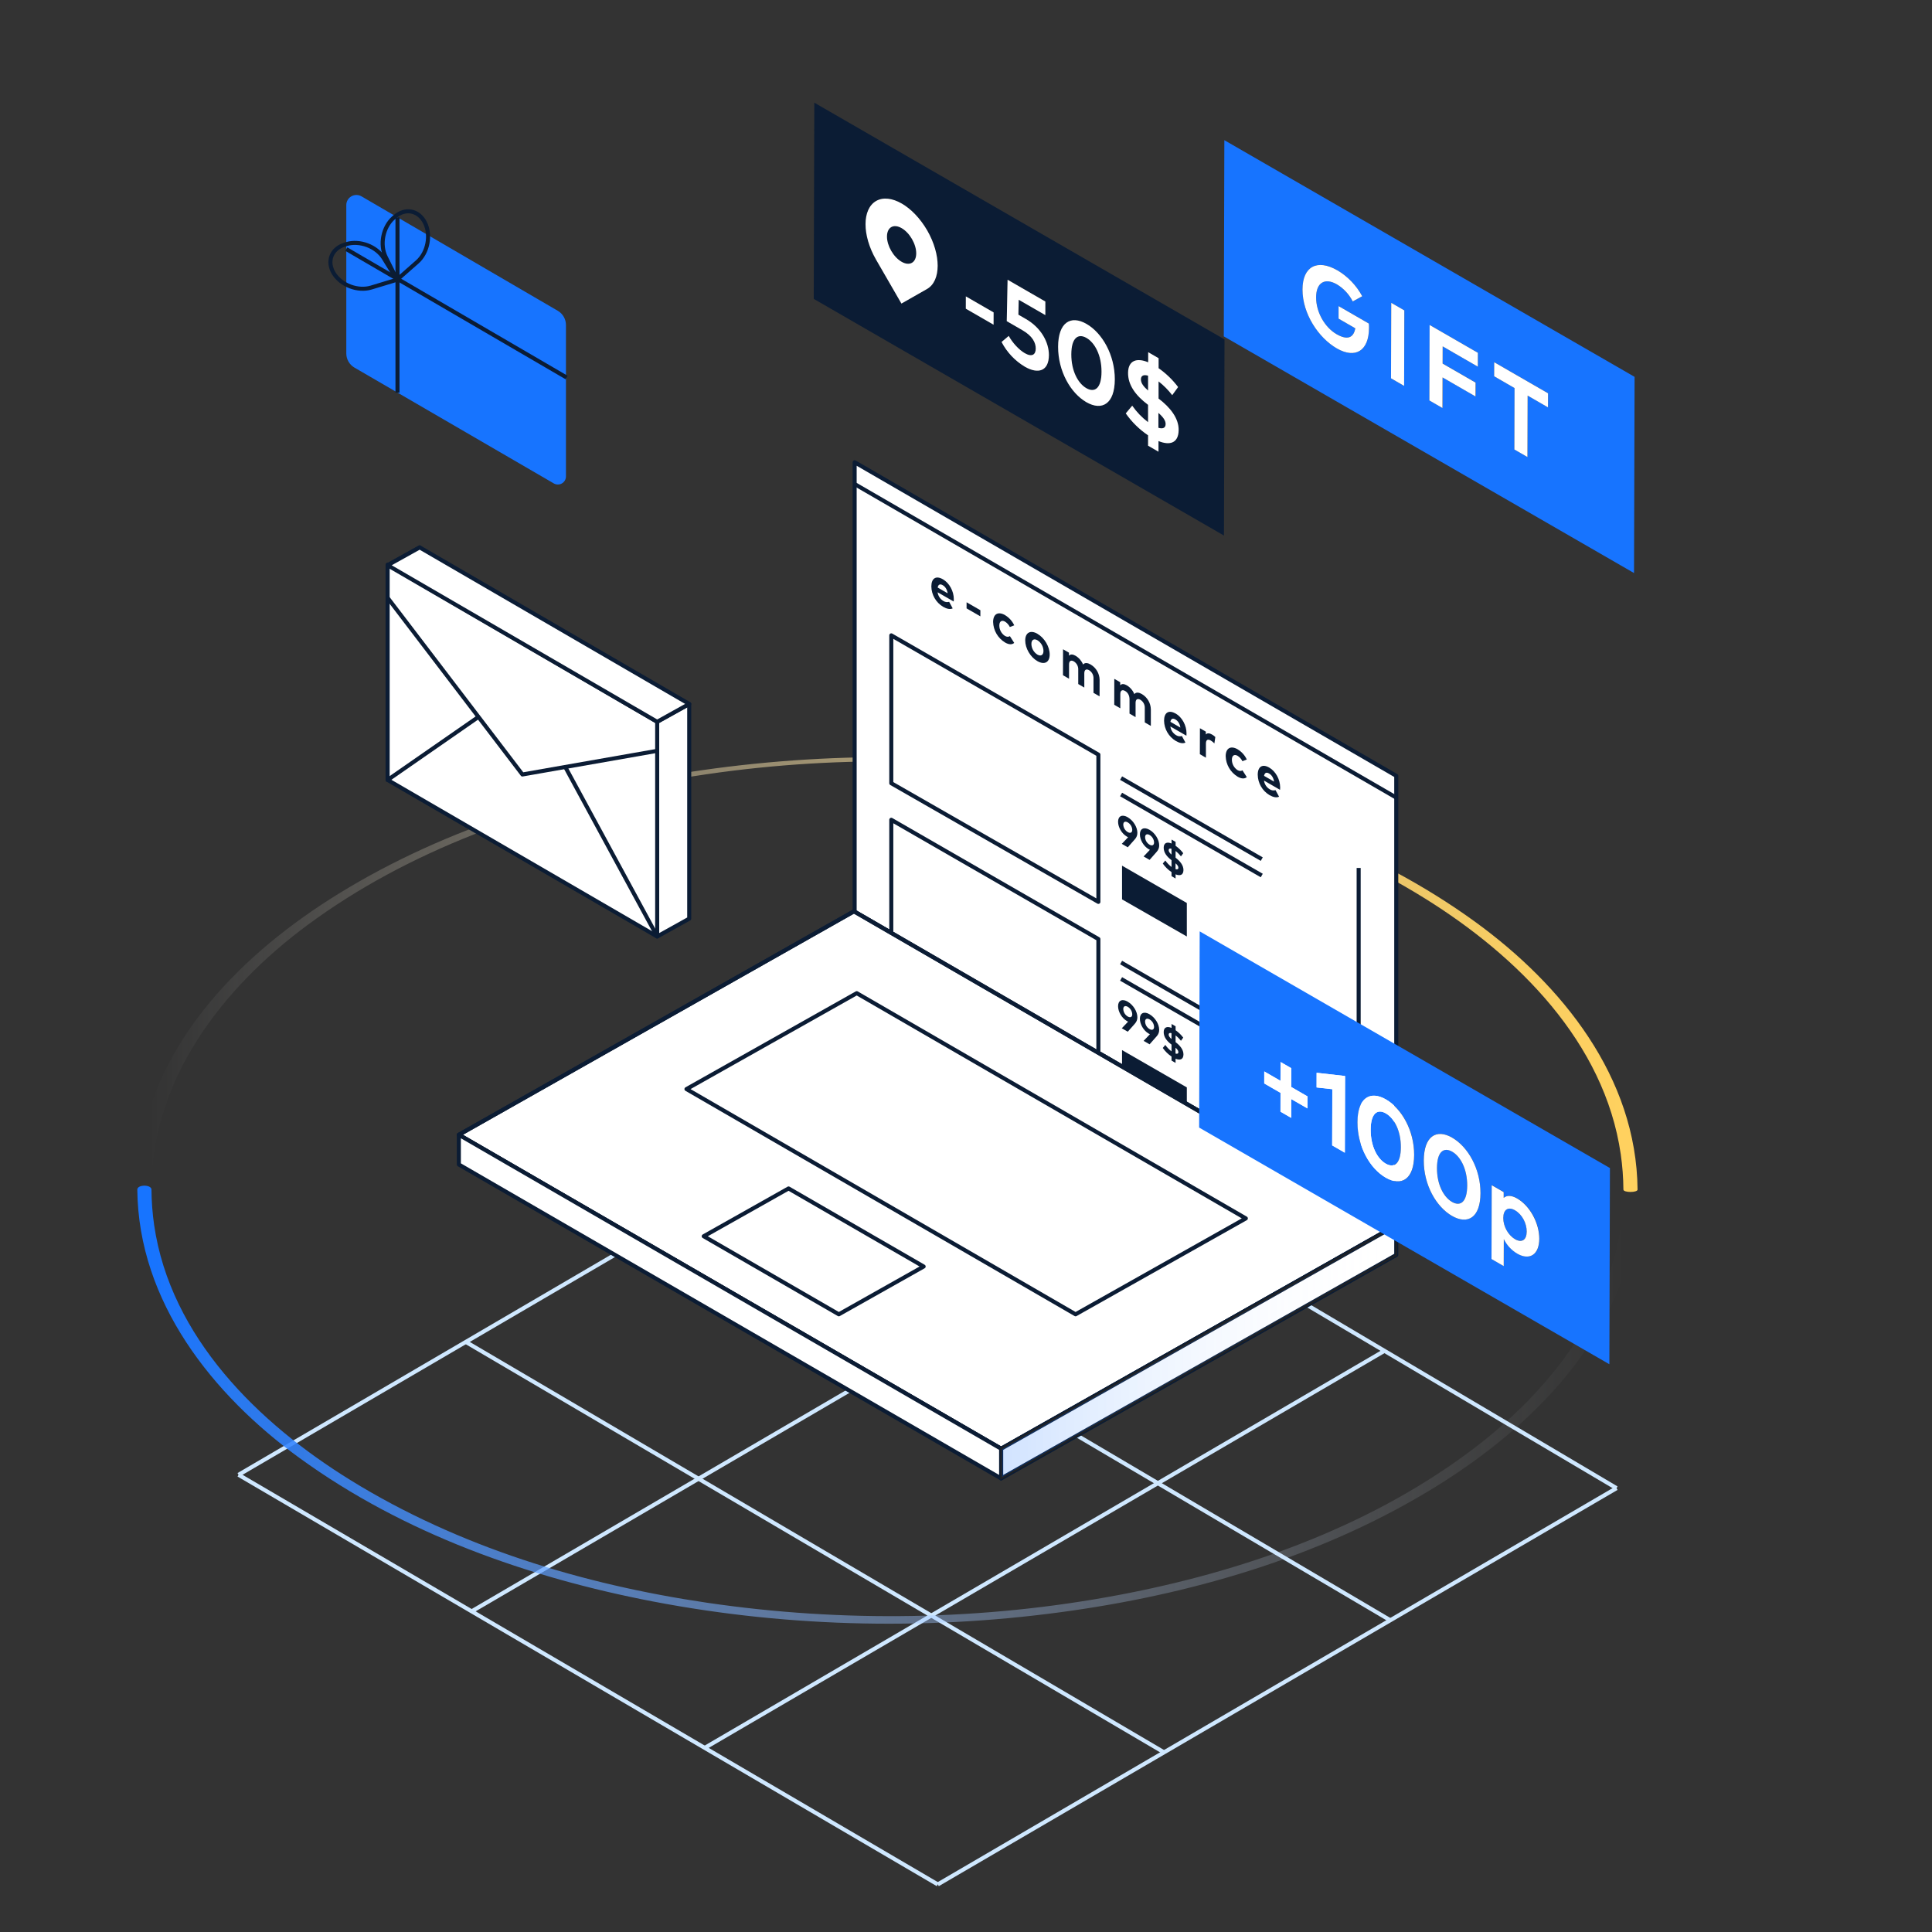 <?xml version="1.0" encoding="UTF-8"?>
<svg width="736px" height="736px" viewBox="0 0 736 736" version="1.1" xmlns="http://www.w3.org/2000/svg" xmlns:xlink="http://www.w3.org/1999/xlink">
    <rect x="0" y="0" width="736" height="736" fill="#333333" stroke="none"/>
    <!-- Generator: Sketch 52.6 (67491) - http://www.bohemiancoding.com/sketch -->
    <title>Receive</title>
    <desc>Created with Sketch.</desc>
    <defs>
        <linearGradient x1="0.46%" y1="49.993%" x2="99.54%" y2="49.993%" id="linearGradient-1">
            <stop stop-color="#FFFFFF" stop-opacity="0" offset="0%"></stop>
            <stop stop-color="#FFFBF2" stop-opacity="0.08" offset="7%"></stop>
            <stop stop-color="#FFECBE" stop-opacity="0.4" offset="33%"></stop>
            <stop stop-color="#FFE195" stop-opacity="0.66" offset="57%"></stop>
            <stop stop-color="#FFD878" stop-opacity="0.84" offset="76%"></stop>
            <stop stop-color="#FFD366" stop-opacity="0.96" offset="91%"></stop>
            <stop stop-color="#FFD15F" offset="100%"></stop>
        </linearGradient>
        <linearGradient x1="0.46%" y1="50.001%" x2="99.54%" y2="50.001%" id="linearGradient-2">
            <stop stop-color="#1774FF" offset="0%"></stop>
            <stop stop-color="#2B80FF" stop-opacity="0.91" offset="7%"></stop>
            <stop stop-color="#85B6FF" stop-opacity="0.53" offset="42%"></stop>
            <stop stop-color="#C6DDFF" stop-opacity="0.24" offset="70%"></stop>
            <stop stop-color="#EFF6FF" stop-opacity="0.07" offset="90%"></stop>
            <stop stop-color="#FFFFFF" stop-opacity="0" offset="100%"></stop>
        </linearGradient>
        <linearGradient x1="0%" y1="50%" x2="100%" y2="50%" id="linearGradient-3">
            <stop stop-color="#1774FF" stop-opacity="0.2" offset="0%"></stop>
            <stop stop-color="#FFFFFF" stop-opacity="0" offset="100%"></stop>
        </linearGradient>
    </defs>
    <g id="Receive" stroke="none" stroke-width="1" fill="none" fill-rule="evenodd">
        <g id="Group-2" transform="translate(52, 39)">
            <g id="Ground-2" transform="translate(38.5, 370.864)" fill="#FFFFFF" stroke="#CFE8FF" stroke-linejoin="round" stroke-width="1.54">
                <path d="M0.377,151.962 L266.752,308.009" id="Path"></path>
                <path d="M86.947,101.345 L352.944,257.692" id="Path"></path>
                <path d="M173.517,50.728 L439.133,207.375" id="Path"></path>
                <path d="M260.088,0.111 L525.326,157.055" id="Path"></path>
                <path d="M266.752,308.009 L525.326,157.055" id="Path"></path>
                <path d="M177.959,255.995 L436.915,104.74" id="Path"></path>
                <path d="M89.17,203.977 L348.499,52.426" id="Path"></path>
                <path d="M0.377,151.962 L260.088,0.111" id="Path"></path>
            </g>
            <g id="Line-Circle" transform="translate(0, 248.71)">
                <path d="M571.834,165.465 C571.449,122.715 543.142,87.538 509.958,63.461 C470.407,34.746 422.652,18.04 374.955,9.021 C322.569,-0.898 268.22,-1.849 215.461,5.692 C167.116,12.62 118.699,27.028 76.925,52.795 C41.142,74.851 7.249,108.073 1.229,151.569 C0.599,156.174 0.291,160.817 0.308,165.465 C0.308,166.658 5.701,166.673 5.701,165.465 C5.62,123.508 32.714,88.685 65.096,64.716 C103.761,36.131 150.788,19.48 197.677,10.53 C249.373,0.661 303.098,-0.247 355.137,7.547 C402.634,14.637 449.989,29.134 490.953,54.635 C526.067,76.498 559.235,109.316 565.429,151.992 C566.07,156.455 566.409,160.956 566.442,165.465 C566.442,166.67 571.834,166.666 571.834,165.465 Z" id="Yellow-Line" fill="url(#linearGradient-1)"></path>
                <path d="M0.308,165.465 C0.713,208.245 28.962,243.646 62.2,267.784 C101.708,296.48 149.228,313.267 196.876,322.401 C249.438,332.474 304.084,333.459 357.028,325.769 C405.431,318.74 453.902,304.186 495.645,278.216 C531.328,256.013 564.901,222.787 570.918,179.353 C571.544,174.749 571.851,170.107 571.834,165.461 C571.834,163.482 566.442,163.471 566.442,165.461 C566.523,207.556 539.136,242.356 506.557,266.256 C467.9,294.613 420.934,311.092 374.15,319.914 C322.635,329.626 269.202,330.488 217.356,322.859 C169.921,315.88 122.601,301.519 81.621,276.214 C46.411,254.474 12.927,221.663 6.714,178.937 C6.074,174.474 5.735,169.973 5.701,165.465 C5.701,163.479 0.308,163.479 0.308,165.465 Z" id="Blue-Line" fill="url(#linearGradient-2)"></path>
            </g>
            <g id="E-commerce" transform="translate(122.1, 136.46)">
                <g id="Group-8" transform="translate(150.7, 0)">
                    <polygon id="Path" stroke="#0B1C34" stroke-width="1.54" fill="#FFFFFF" stroke-linejoin="round" points="207.106 120.085 207.106 291.31 0.778 171.861 0.778 0.637"></polygon>
                    <g id="Group-3" transform="translate(14.3, 66.029)">
                        <polygon id="Path" stroke="#0B1C34" stroke-width="1.54" fill="#FFFFFF" stroke-linejoin="round" points="0.441 0.552 0.441 56.893 79.331 102.083 79.331 45.988"></polygon>
                        <polygon id="Path" fill="#0B1C34" points="88.344 88.291 88.344 101.132 113.027 115.27 113.027 102.506"></polygon>
                        <path d="M87.982,54.934 L141.569,85.797" id="Path" stroke="#0B1C34" stroke-width="1.54" stroke-linejoin="round"></path>
                        <path d="M87.982,61.177 L141.569,92.04" id="Path" stroke="#0B1C34" stroke-width="1.54" stroke-linejoin="round"></path>
                        <g id="Group" transform="translate(86.53, 68.88)" fill="#0B1C34" fill-rule="nonzero">
                            <path d="M3.991,6.617 C2.982,6.02 2.341,4.957 2.284,3.788 C2.284,2.698 3.016,2.363 4.002,2.929 C5.013,3.525 5.653,4.591 5.705,5.762 C5.705,6.84 4.969,7.183 3.991,6.617 M3.991,0.962 C1.887,-0.25 0.312,0.473 0.304,2.671 C0.304,4.769 1.699,7.21 3.682,8.353 C3.825,8.437 3.973,8.512 4.125,8.576 L1.718,11.097 L3.994,12.414 L6.718,9.334 C7.334,8.669 7.669,7.792 7.654,6.886 C7.654,4.715 6.078,2.186 3.991,0.982" id="Shape"></path>
                            <path d="M12.303,11.413 C11.292,10.819 10.65,9.755 10.596,8.584 C10.596,7.491 11.328,7.156 12.314,7.725 C13.325,8.321 13.966,9.387 14.017,10.558 C14.017,11.636 13.277,11.979 12.303,11.413 M12.303,5.758 C10.2,4.546 8.624,5.27 8.617,7.464 C8.617,9.565 10.011,12.002 11.995,13.149 C12.136,13.232 12.283,13.307 12.434,13.372 L10.03,15.893 L12.307,17.21 L15.03,14.111 C15.646,13.446 15.981,12.569 15.966,11.663 C15.966,9.492 14.391,6.963 12.303,5.758" id="Shape"></path>
                            <path d="M22.194,20.728 L22.194,18.507 C22.899,19.123 23.281,19.662 23.273,20.181 C23.273,20.778 22.83,20.92 22.187,20.728 M20.646,15.174 C19.964,14.581 19.575,14.057 19.579,13.499 C19.583,12.941 20.003,12.764 20.654,12.96 L20.654,15.174 M22.221,10.358 L20.681,9.465 L20.681,10.966 C18.963,10.247 17.719,10.701 17.684,12.506 C17.645,14.392 18.878,15.97 20.588,17.256 L20.665,17.314 L20.665,19.9 C19.751,19.211 18.953,18.381 18.3,17.441 L17.337,18.596 C18.234,19.881 19.363,20.989 20.665,21.863 L20.665,23.403 L22.206,24.296 L22.206,22.71 C23.839,23.384 25.164,23.068 25.21,21.113 C25.249,19.304 23.924,17.672 22.214,16.382 L22.214,13.822 C22.979,14.415 23.664,15.105 24.251,15.874 L25.129,14.662 C24.314,13.578 23.332,12.63 22.221,11.852 L22.221,10.366" id="Shape"></path>
                        </g>
                    </g>
                    <g id="Group" transform="translate(14.548, 136.833)">
                        <polygon id="Path" stroke="#0B1C34" stroke-width="1.54" fill="#FFFFFF" stroke-linejoin="round" points="0.193 0.004 0.193 56.341 79.082 101.534 79.082 45.436"></polygon>
                        <polygon id="Path" fill="#0B1C34" points="88.096 87.743 88.096 100.584 112.778 114.722 112.778 101.958"></polygon>
                        <path d="M87.734,54.385 L141.321,85.248" id="Path" stroke="#0B1C34" stroke-width="1.54" stroke-linejoin="round"></path>
                        <path d="M87.734,60.629 L141.321,91.488" id="Path" stroke="#0B1C34" stroke-width="1.54" stroke-linejoin="round"></path>
                        <g transform="translate(86.281, 68.516)" fill="#0B1C34" fill-rule="nonzero" id="Shape">
                            <path d="M3.991,6.432 C2.981,5.835 2.34,4.77 2.284,3.599 C2.284,2.51 3.016,2.175 4.002,2.744 C5.012,3.339 5.652,4.404 5.705,5.574 C5.705,6.659 4.969,6.998 3.991,6.432 M3.991,0.781 C1.887,-0.431 0.312,0.289 0.304,2.487 C0.304,4.588 1.699,7.025 3.682,8.168 C3.825,8.252 3.973,8.327 4.125,8.391 L1.718,10.912 L3.994,12.225 L6.718,9.146 C7.335,8.481 7.67,7.604 7.654,6.698 C7.654,4.527 6.078,2.002 3.991,0.797"></path>
                            <path d="M12.303,11.228 C11.291,10.633 10.648,9.567 10.596,8.395 C10.596,7.306 11.328,6.971 12.314,7.541 C13.324,8.135 13.964,9.2 14.017,10.37 C14.017,11.455 13.277,11.79 12.303,11.228 M12.303,5.577 C10.2,4.361 8.624,5.085 8.617,7.283 C8.617,9.384 10.011,11.821 11.995,12.964 C12.135,13.048 12.282,13.121 12.434,13.184 L10.03,15.709 L12.307,17.021 L15.03,13.942 C15.647,13.277 15.982,12.4 15.966,11.494 C15.966,9.323 14.391,6.798 12.303,5.593"></path>
                            <path d="M22.194,20.543 L22.194,18.322 C22.899,18.934 23.281,19.477 23.273,19.997 C23.273,20.589 22.83,20.74 22.187,20.543 M20.646,14.989 C19.964,14.396 19.575,13.873 19.579,13.314 C19.583,12.756 20.003,12.579 20.654,12.776 L20.654,14.989 M22.221,10.173 L20.681,9.28 L20.681,10.778 C18.963,10.058 17.719,10.512 17.684,12.317 C17.645,14.207 18.878,15.782 20.588,17.071 L20.665,17.129 L20.665,19.712 C19.751,19.025 18.952,18.196 18.3,17.256 L17.337,18.411 C18.237,19.695 19.365,20.803 20.665,21.679 L20.665,23.218 L22.206,24.111 L22.206,22.526 C23.839,23.191 25.164,22.88 25.21,20.924 C25.249,19.115 23.924,17.483 22.214,16.19 L22.214,13.634 C22.979,14.227 23.664,14.916 24.251,15.686 L25.129,14.473 C24.314,13.39 23.332,12.441 22.221,11.663 L22.221,10.177"></path>
                        </g>
                    </g>
                </g>
                <g id="Group" transform="translate(0.389, 171.476)">
                    <polygon id="Path" fill="#FFFFFF" points="0.312 85.364 150.831 0.239 357.417 119.833 206.895 204.959"></polygon>
                    <polygon id="Path" stroke="#0B1C34" stroke-width="1.54" fill="#FFFFFF" stroke-linejoin="round" points="150.831 0.239 0.312 85.364 206.895 204.959 357.417 119.833"></polygon>
                    <polygon id="Path" stroke="#0B1C34" stroke-width="1.54" stroke-linejoin="round" points="0.312 85.364 150.831 0.239 357.417 119.833 206.895 204.959"></polygon>
                </g>
                <polygon id="Path" stroke="#0B1C34" stroke-width="1.54" fill="#FFFFFF" stroke-linejoin="round" points="357.806 291.31 357.806 302.63 207.283 387.755 207.283 376.435"></polygon>
                <polygon id="Path" stroke="#0B1C34" stroke-width="1.54" fill="#FFFFFF" stroke-linejoin="round" points="207.283 376.435 207.283 387.755 0.701 268.157 0.701 256.84"></polygon>
                <polygon id="Path" stroke="#212121" stroke-width="0.55" fill="url(#linearGradient-3)" points="357.806 291.31 357.806 302.63 207.283 387.755 207.283 376.435"></polygon>
                <g id="Group" transform="translate(93.604, 276.944)">
                    <polygon id="Path" fill="#FFFFFF" points="0.377 18.545 32.695 0.343 84.163 30.078 51.846 48.281"></polygon>
                    <polygon id="Path" stroke="#0B1C34" stroke-width="1.54" stroke-linejoin="round" points="0.377 18.545 32.695 0.343 84.163 30.078 51.846 48.281"></polygon>
                </g>
                <polygon id="Path" stroke="#0B1C34" stroke-width="1.54" fill="#FFFFFF" stroke-linejoin="round" points="300.506 288.692 152.275 202.89 87.41 239.426 235.641 325.225"></polygon>
                <path d="M151.478,8.943 L357.806,128.388" id="Path" stroke="#0B1C34" stroke-width="1.54" fill="#FFFFFF" stroke-linejoin="round"></path>
                <g id="Group-7" transform="translate(336.6, 155.169)" fill="#FFFFFF" stroke="#0B1C34" stroke-linejoin="round" stroke-width="1.54">
                    <path d="M6.885,0.022 L6.885,106.833" id="Path"></path>
                    <ellipse id="Oval" transform="translate(5.901, 65.154) rotate(-30) translate(-5.901, -65.154) " cx="5.901" cy="65.154" rx="2.927" ry="5.086"></ellipse>
                </g>
                <g id="Group" transform="translate(180.656, 44.452)" fill="#0B1C34">
                    <path d="M2.461,3.892 C2.669,2.783 3.313,2.398 4.387,3.025 C5.385,3.603 6.047,4.7 6.259,6.105 L2.446,3.903 M4.414,0.754 C1.833,-0.735 0.054,0.37 0.042,3.476 C0.088,6.657 1.773,9.589 4.499,11.232 C5.947,12.067 7.195,12.314 8.174,11.852 L6.822,9.35 C6.084,9.575 5.284,9.463 4.638,9.042 C3.428,8.331 2.613,7.103 2.431,5.712 L8.555,9.238 C8.582,9.026 8.597,8.668 8.601,8.364 C8.601,5.285 6.91,2.186 4.43,0.754" id="Shape" fill-rule="nonzero"></path>
                    <polyline id="Path" points="18.724 12.556 13.466 9.527 13.462 11.852 18.716 14.885 18.724 12.556"></polyline>
                    <path d="M28.192,14.45 C25.445,12.868 23.596,14.019 23.569,17.01 C23.657,20.234 25.38,23.193 28.142,24.862 C29.582,25.693 30.792,25.728 31.608,25.001 L29.96,22.422 C29.471,22.757 28.827,22.772 28.08,22.341 C26.742,21.464 25.936,19.972 25.938,18.372 C25.938,16.733 26.905,16.201 28.107,16.894 C28.9,17.394 29.536,18.106 29.944,18.95 L31.62,18.311 C30.882,16.713 29.683,15.372 28.176,14.461" id="Path"></path>
                    <path d="M40.444,29.462 C39.047,28.58 38.188,27.056 38.156,25.405 C38.156,23.8 39.143,23.242 40.468,23.996 C41.865,24.879 42.724,26.405 42.756,28.057 C42.756,29.662 41.762,30.216 40.444,29.462 M40.468,21.529 C37.794,19.989 35.815,21.071 35.807,24.054 C35.799,27.037 37.748,30.409 40.444,31.948 C43.141,33.488 45.121,32.414 45.128,29.435 C45.136,26.456 43.141,23.095 40.444,21.529" id="Shape" fill-rule="nonzero"></path>
                    <path d="M60.778,33.253 C59.65,32.603 58.521,32.391 57.851,33.253 C57.287,31.865 56.29,30.694 55.008,29.916 C54.034,29.354 53.082,29.189 52.47,29.881 L52.47,28.727 L50.213,27.426 L50.186,37.314 L52.497,38.654 L52.497,33.234 C52.497,31.744 53.333,31.475 54.327,32.048 C55.429,32.721 56.072,33.943 56.002,35.232 L56.002,40.675 L58.313,42.014 L58.313,36.594 C58.313,35.105 59.149,34.835 60.143,35.409 C61.241,36.084 61.882,37.305 61.815,38.592 L61.815,44.035 L64.126,45.367 L64.145,39.073 C64.099,36.679 62.818,34.478 60.759,33.253" id="Path"></path>
                    <path d="M80.303,44.516 C79.171,43.866 78.039,43.654 77.372,44.516 C76.809,43.128 75.814,41.958 74.533,41.179 C73.551,40.617 72.607,40.451 71.995,41.148 L71.995,39.993 L69.738,38.692 L69.719,48.577 L72.03,49.917 L72.03,44.497 C72.03,43.007 72.862,42.738 73.859,43.315 C74.919,43.923 75.539,45.067 75.535,46.498 L75.535,51.937 L77.846,53.277 L77.846,47.857 C77.846,46.368 78.678,46.098 79.676,46.675 C80.776,47.35 81.419,48.571 81.351,49.859 L81.351,55.298 L83.662,56.63 L83.662,50.336 C83.617,47.942 82.338,45.742 80.28,44.516" id="Path"></path>
                    <path d="M91.116,55.044 C91.324,53.939 91.967,53.55 93.041,54.181 C94.039,54.755 94.705,55.856 94.913,57.261 L91.1,55.059 M93.068,51.91 C90.488,50.421 88.708,51.525 88.697,54.636 C88.757,57.807 90.447,60.725 93.169,62.357 C94.617,63.192 95.865,63.443 96.843,62.977 L95.491,60.479 C94.755,60.704 93.956,60.592 93.311,60.171 C92.1,59.461 91.284,58.232 91.1,56.841 L97.209,60.363 C97.241,60.074 97.256,59.784 97.255,59.493 C97.255,56.414 95.564,53.312 93.084,51.88" id="Shape" fill-rule="nonzero"></path>
                    <path d="M107.039,59.944 C105.984,59.332 105.156,59.274 104.609,59.89 L104.609,58.808 L102.359,57.511 L102.332,67.4 L104.643,68.739 L104.643,63.35 C104.643,61.884 105.387,61.549 106.465,62.172 C106.984,62.479 107.456,62.859 107.867,63.3 L108.222,60.856 C107.859,60.502 107.452,60.195 107.012,59.944" id="Path"></path>
                    <path d="M116.792,65.571 C114.046,63.985 112.197,65.136 112.17,68.127 C112.256,71.352 113.979,74.311 116.742,75.979 C118.183,76.811 119.392,76.846 120.209,76.122 L118.556,73.543 C118.067,73.874 117.424,73.893 116.676,73.462 C115.34,72.583 114.536,71.092 114.535,69.494 C114.535,67.85 115.502,67.319 116.703,68.012 C117.496,68.511 118.133,69.224 118.541,70.067 L120.216,69.428 C119.479,67.83 118.28,66.489 116.773,65.579" id="Path"></path>
                    <path d="M126.799,75.629 C127.007,74.521 127.647,74.132 128.725,74.763 C129.723,75.337 130.385,76.438 130.597,77.843 L126.784,75.645 M128.748,72.492 C126.171,71.006 124.388,72.107 124.38,75.217 C124.426,78.398 126.111,81.331 128.837,82.973 C130.285,83.809 131.533,84.055 132.511,83.593 L131.156,81.091 C130.419,81.317 129.62,81.204 128.975,80.783 C127.766,80.073 126.951,78.844 126.768,77.454 L132.873,80.976 C132.906,80.687 132.923,80.397 132.924,80.106 C132.924,77.026 131.229,73.924 128.748,72.492" id="Shape" fill-rule="nonzero"></path>
                </g>
            </g>
            <g id="Card" transform="translate(73.7, 35.216)">
                <path d="M6.222,3.896 L6.222,60.437 C6.228,62.658 7.413,64.709 9.334,65.826 L85.301,109.961 C86.25,110.498 87.412,110.493 88.357,109.949 C89.302,109.405 89.888,108.403 89.9,107.313 L89.9,49.575 C89.896,47.356 88.716,45.305 86.799,44.186 L12.011,0.582 C10.822,-0.11 9.353,-0.115 8.159,0.569 C6.965,1.253 6.227,2.521 6.222,3.896 Z" id="Path" fill="#1774FF"></path>
                <path d="M25.724,8.569 L25.724,75.361" id="Path" stroke="#0B1C34" stroke-width="1.54" fill="#FFFFFF" stroke-linejoin="round"></path>
                <path d="M90.142,69.598 L6.222,20.679" id="Path" stroke="#0B1C34" stroke-width="1.54" fill="#FFFFFF" stroke-linejoin="round"></path>
                <path d="M25.555,32.342 L21.256,23.747 C18.883,19.004 20.189,12.314 24.176,8.808 L24.676,8.369 C28.663,4.862 33.817,5.871 36.189,10.617 C38.562,15.363 37.256,22.049 33.27,25.556 L25.555,32.342 Z" id="Path" stroke="#0B1C34" stroke-width="1.54" stroke-linejoin="round"></path>
                <path d="M25.555,32.342 L20.505,24.166 C17.716,19.651 11.337,17.238 6.253,18.777 L5.617,18.97 C0.537,20.509 -1.316,25.421 1.465,29.936 C4.254,34.451 10.632,36.865 15.717,35.325 L25.555,32.342 Z" id="Path" stroke="#0B1C34" stroke-width="1.54" stroke-linejoin="round"></path>
            </g>
            <g id="Letter" transform="translate(94.6, 169.475)" stroke="#0B1C34" stroke-linejoin="round" stroke-width="1.54">
                <polygon id="Path" fill="#FFFFFF" points="103.755 66.489 103.755 148.285 115.961 141.495 115.961 59.699"></polygon>
                <polygon id="Path" fill="#FFFFFF" points="1.072 6.853 1.072 88.649 13.275 81.855 13.275 0.06"></polygon>
                <polygon id="Path" fill="#FFFFFF" points="1.072 6.63 1.072 88.649 103.755 148.285 103.755 66.489"></polygon>
                <polyline id="Path" points="1.072 19.271 52.414 86.567 103.755 77.556"></polyline>
                <path d="M68.738,83.703 L103.755,148.285" id="Path" fill="#FFFFFF"></path>
                <path d="M35.673,64.63 L1.068,88.649" id="Path" fill="#FFFFFF"></path>
                <polygon id="Path" fill="#FFFFFF" points="115.961 59.699 13.275 0.06 1.072 6.853 103.755 66.489"></polygon>
            </g>
            <g id="+100" transform="translate(404.444, 315.635)">
                <path d="M120.702,106.423 C118.052,104.883 116.237,106.192 116.23,109.337 C116.222,112.482 118.021,115.88 120.671,117.393 C123.425,118.983 125.151,117.528 125.158,114.487 C125.166,111.446 123.456,108.013 120.702,106.404 M71.498,69.497 C68.297,67.65 65.72,69.459 65.72,75.745 C65.72,82.03 68.255,86.796 71.456,88.643 C74.657,90.491 77.233,88.682 77.233,82.396 C77.233,76.11 74.722,71.357 71.498,69.497 M96.762,84.074 C93.561,82.227 90.985,84.04 90.985,90.325 C90.985,96.611 93.515,101.373 96.716,103.22 C99.917,105.068 102.494,103.259 102.494,96.973 C102.494,90.687 99.983,85.934 96.759,84.074 M25.168,58.123 L25.168,53.542 L31.358,57.111 L31.381,49.943 L35.46,52.295 L35.46,59.466 L41.65,63.038 L41.65,67.619 L35.46,64.051 L35.46,71.218 L31.381,68.866 L31.4,61.695 L25.21,58.123 M116.434,101.681 C117.57,100.711 119.234,100.561 121.615,101.935 C126.41,104.698 130.012,111.284 129.996,117.262 C129.981,123.24 126.352,125.657 121.572,122.901 C119.374,121.591 117.606,119.669 116.484,117.37 L116.453,127.663 L111.8,124.968 L111.881,96.842 L116.441,99.475 L116.441,101.673 M45.14,59.628 L45.14,54.043 L55.979,55.275 L55.894,84.49 L51.064,81.703 L51.126,60.298 L45.121,59.628 M71.46,93.986 C65.466,90.522 60.674,82.173 60.713,72.865 C60.751,63.558 65.551,60.737 71.544,64.193 C77.538,67.65 82.329,76.018 82.31,85.325 C82.291,94.633 77.438,97.435 71.46,93.986 M96.681,108.548 C90.688,105.083 85.896,96.734 85.935,87.427 C85.973,78.12 90.773,75.298 96.766,78.755 C102.76,82.211 107.551,90.58 107.551,99.887 C107.551,109.194 102.671,112.012 96.681,108.548 M156.851,90.322 L0.582,0.173 L0.37,74.909 L156.651,165.077 L156.863,90.337" id="Shape" fill="#1774FF" fill-rule="nonzero"></path>
                <polyline id="Path" fill="#FFFFFF" points="35.472 52.288 31.393 49.936 31.369 57.103 25.18 53.535 25.168 58.115 31.358 61.687 31.339 68.858 35.418 71.21 35.437 64.043 41.627 67.611 41.642 63.031 35.452 59.459 35.472 52.288"></polyline>
                <polyline id="Path" fill="#FFFFFF" points="55.948 55.275 45.109 54.039 45.09 59.628 51.095 60.294 51.033 81.703 55.863 84.49 55.948 55.275"></polyline>
                <path d="M71.444,88.663 C68.243,86.815 65.693,82.054 65.709,75.764 C65.724,69.474 68.297,67.681 71.487,69.517 C74.676,71.353 77.241,76.13 77.222,82.415 C77.203,88.701 74.657,90.522 71.444,88.663 M71.513,64.193 C65.52,60.729 60.709,63.558 60.682,72.865 C60.655,82.173 65.435,90.529 71.429,93.986 C77.422,97.443 82.252,94.633 82.279,85.325 C82.306,76.018 77.492,67.642 71.513,64.193" id="Shape" fill="#FFFFFF" fill-rule="nonzero"></path>
                <path d="M96.708,103.24 C93.508,101.392 90.958,96.63 90.977,90.345 C90.996,84.059 93.561,82.261 96.755,84.094 C99.948,85.926 102.509,90.707 102.49,96.992 C102.471,103.278 99.925,105.099 96.712,103.24 M96.782,78.77 C90.788,75.306 85.996,78.135 85.95,87.442 C85.904,96.75 90.703,105.106 96.697,108.563 C102.69,112.02 107.524,109.21 107.548,99.902 C107.571,90.595 102.76,82.219 96.762,78.77" id="Shape" fill="#FFFFFF" fill-rule="nonzero"></path>
                <path d="M120.671,117.401 C118.021,115.861 116.218,112.485 116.23,109.344 C116.241,106.203 118.052,104.902 120.702,106.431 C123.456,108.02 125.166,111.435 125.158,114.514 C125.151,117.593 123.425,119.01 120.671,117.42 M121.572,101.954 C119.192,100.58 117.528,100.73 116.391,101.7 L116.391,99.502 L111.831,96.869 L111.75,124.995 L116.403,127.69 L116.434,117.397 C117.556,119.696 119.324,121.618 121.522,122.928 C126.302,125.684 129.931,123.267 129.946,117.289 C129.961,111.311 126.36,104.725 121.564,101.962" id="Shape" fill="#FFFFFF" fill-rule="nonzero"></path>
            </g>
            <g id="GIFT" transform="translate(414.074, 14.242)">
                <path d="M63.837,90.88 L63.918,62.115 L68.925,64.998 L68.84,93.763 L63.833,90.88 M78.47,99.313 L78.551,70.548 L96.947,81.161 L96.947,86.442 L83.547,78.712 L83.547,85.256 L96.104,92.504 L96.104,97.785 L83.543,90.537 L83.508,102.189 L78.501,99.306 M103.153,90.098 L103.153,84.736 L123.675,96.577 L123.675,101.939 L115.91,97.462 L115.844,120.861 L110.837,117.982 L110.903,94.579 L103.137,90.098 M43.179,79.463 C36.246,75.456 30.083,66.299 30.125,57.011 C30.148,48.319 35.695,45.282 43.391,49.724 C47.394,52.1 50.674,55.522 52.878,59.62 L49.269,61.595 C47.909,58.901 45.817,56.646 43.233,55.086 C38.649,52.442 35.314,54.385 35.295,59.994 C35.295,65.871 38.761,71.561 43.087,74.059 C47.166,76.411 49.554,75.525 50.228,71.818 L43.857,68.142 L43.857,63.358 L55.378,70.006 C55.428,70.591 55.447,71.137 55.447,71.672 C55.42,80.383 50.267,83.562 43.164,79.463 M156.62,90.318 L0.347,0.158 L0.131,74.898 L156.412,165.062 L156.624,90.325" id="Shape" fill="#1774FF" fill-rule="nonzero"></path>
                <path d="M43.38,49.732 C35.676,45.29 30.137,48.327 30.114,57.018 C30.087,66.306 36.227,75.464 43.168,79.471 C50.271,83.57 55.424,80.391 55.451,71.68 C55.451,71.145 55.451,70.598 55.382,70.013 L43.861,63.366 L43.861,68.15 L50.232,71.826 C49.558,75.533 47.17,76.418 43.091,74.066 C38.761,71.568 35.283,65.879 35.298,60.001 C35.318,54.393 38.653,52.449 43.237,55.094 C45.813,56.651 47.9,58.902 49.257,61.587 L52.867,59.613 C50.663,55.514 47.383,52.093 43.38,49.716" id="Path" fill="#FFFFFF"></path>
                <polyline id="Path" fill="#FFFFFF" points="68.91 64.998 63.918 62.115 63.837 90.88 68.829 93.763 68.91 64.998"></polyline>
                <polyline id="Path" fill="#FFFFFF" points="96.932 81.161 78.535 70.552 78.455 99.313 83.447 102.196 83.481 90.545 96.042 97.793 96.057 92.512 83.497 85.264 83.516 78.712 96.916 86.442 96.932 81.161"></polyline>
                <polyline id="Path" fill="#FFFFFF" points="123.664 96.584 103.141 84.744 103.126 90.106 110.891 94.587 110.825 117.99 115.817 120.869 115.883 97.47 123.648 101.95 123.664 96.584"></polyline>
            </g>
            <g id="-50" transform="translate(257.689, -0)">
                <path d="M131.622,118.29 L131.622,123.968 C133.263,124.464 134.356,124.087 134.395,122.57 C134.418,121.231 133.44,119.876 131.637,118.29 M127.708,104.121 C126.048,103.613 125.012,104.044 124.969,105.495 C124.927,106.946 125.948,108.255 127.693,109.776 L127.693,104.121 M104.196,89.729 C100.996,87.885 98.419,89.694 98.419,95.98 C98.419,102.266 100.949,107.031 104.154,108.879 C107.359,110.726 109.932,108.913 109.932,102.628 C109.932,96.342 107.417,91.588 104.196,89.729 M33.796,47.911 C30.715,46.133 28.211,47.561 28.203,51.094 C28.196,54.628 30.68,58.939 33.761,60.717 C36.843,62.496 39.343,61.068 39.354,57.53 C39.366,53.993 36.878,49.689 33.796,47.907 M58.24,78.593 L58.24,73.909 L68.817,80.01 L68.817,84.694 L58.24,78.597 M73.836,83.335 L74.152,67.554 L88.554,75.86 L88.554,81.018 L78.408,75.167 L78.285,80.856 L81.166,82.519 C87.002,85.883 89.925,91.419 89.91,96.226 C89.91,102.412 85.804,103.594 80.739,100.672 C76.969,98.416 73.901,95.156 71.879,91.257 L74.61,88.947 C75.966,91.438 78.412,94.19 80.719,95.522 C83.516,97.131 84.899,96.038 84.903,93.755 C84.903,91.6 83.747,89.028 79.814,86.765 L73.855,83.328 M104.166,114.191 C98.172,110.726 93.38,102.377 93.419,93.07 C93.457,83.763 98.222,80.949 104.231,84.409 C110.24,87.87 115.016,96.23 114.997,105.541 C114.978,114.853 110.121,117.647 104.146,114.198 M127.643,121.827 L127.643,115.226 L127.446,115.072 C123.078,111.754 119.927,107.759 120.028,102.932 C120.112,98.343 123.298,97.185 127.689,99.021 L127.689,95.172 L131.649,97.458 L131.649,101.25 C134.487,103.239 136.995,105.663 139.079,108.432 L136.837,111.512 C135.333,109.551 133.584,107.79 131.633,106.273 L131.633,112.816 C136.005,116.119 139.387,120.288 139.287,124.911 C139.164,129.915 135.782,130.708 131.606,128.995 L131.606,133.052 L127.643,130.765 L127.643,126.812 C124.318,124.575 121.436,121.743 119.142,118.459 L121.599,115.526 C123.267,117.925 125.306,120.044 127.639,121.804 M33.715,76.626 L24.032,59.867 C18.681,50.606 18.712,40.621 24.093,37.541 C26.79,36.002 30.306,36.498 33.823,38.527 C37.34,40.555 40.849,44.123 43.526,48.754 C48.872,58.011 48.845,68 43.46,71.079 L33.715,76.63 M156.793,90.287 L0.52,0.115 L0.304,74.856 L156.582,165.019 L156.793,90.283" id="Shape" fill="#0B1C34" fill-rule="nonzero"></path>
                <polyline id="Path" fill="#FFFFFF" points="68.829 80.013 58.252 73.912 58.24 78.597 68.813 84.698 68.829 80.013"></polyline>
                <path d="M88.554,75.876 L74.152,67.569 L73.836,83.351 L79.795,86.788 C83.716,89.051 84.891,91.623 84.883,93.778 C84.883,96.061 83.497,97.154 80.7,95.545 C78.389,94.213 75.947,91.461 74.591,88.971 L71.86,91.28 C73.882,95.179 76.95,98.439 80.719,100.695 C85.785,103.617 89.875,102.435 89.891,96.249 C89.891,91.442 86.983,85.907 81.147,82.542 L78.266,80.88 L78.389,75.19 L88.535,81.041 L88.535,75.883" id="Path" fill="#FFFFFF"></path>
                <path d="M104.162,108.879 C100.957,107.031 98.407,102.266 98.426,95.98 C98.446,89.694 101.015,87.897 104.204,89.729 C107.393,91.561 109.955,96.342 109.94,102.628 C109.924,108.913 107.37,110.734 104.162,108.879 M104.231,84.409 C98.238,80.945 93.427,83.77 93.4,93.078 C93.373,102.385 98.153,110.742 104.146,114.198 C110.14,117.655 114.97,114.849 114.997,105.541 C115.024,96.234 110.205,87.854 104.231,84.409" id="Shape" fill="#FFFFFF" fill-rule="nonzero"></path>
                <path d="M131.606,123.968 L131.606,118.29 C133.409,119.864 134.387,121.231 134.364,122.57 C134.326,124.087 133.232,124.464 131.591,123.968 M127.662,109.776 C125.917,108.255 124.919,106.919 124.939,105.495 C124.958,104.071 126.017,103.613 127.677,104.121 L127.677,109.776 M131.679,97.458 L127.72,95.172 L127.72,99.021 C123.329,97.185 120.143,98.343 120.058,102.932 C119.958,107.759 123.109,111.754 127.477,115.072 L127.673,115.226 L127.673,121.827 C125.341,120.067 123.302,117.948 121.634,115.549 L119.176,118.482 C121.471,121.766 124.353,124.598 127.677,126.835 L127.677,130.788 L131.641,133.075 L131.641,129.018 C135.816,130.731 139.198,129.93 139.321,124.934 C139.422,120.315 136.04,116.142 131.668,112.839 L131.668,106.296 C133.619,107.813 135.368,109.574 136.872,111.535 L139.113,108.455 C137.029,105.686 134.522,103.262 131.683,101.273 L131.683,97.481" id="Shape" fill="#FFFFFF" fill-rule="nonzero"></path>
                <path d="M33.761,60.717 C30.68,58.939 28.192,54.636 28.203,51.094 C28.215,47.553 30.715,46.133 33.796,47.911 C36.878,49.689 39.366,53.993 39.354,57.534 C39.343,61.075 36.839,62.5 33.761,60.721 M33.823,38.542 C30.306,36.514 26.786,36.025 24.093,37.557 C18.701,40.636 18.701,50.609 24.032,59.882 L33.715,76.642 L43.46,71.091 C48.853,68.012 48.853,58.038 43.526,48.766 C40.83,44.147 37.34,40.567 33.823,38.538" id="Shape" fill="#FFFFFF" fill-rule="nonzero"></path>
            </g>
        </g>
    </g>
</svg>